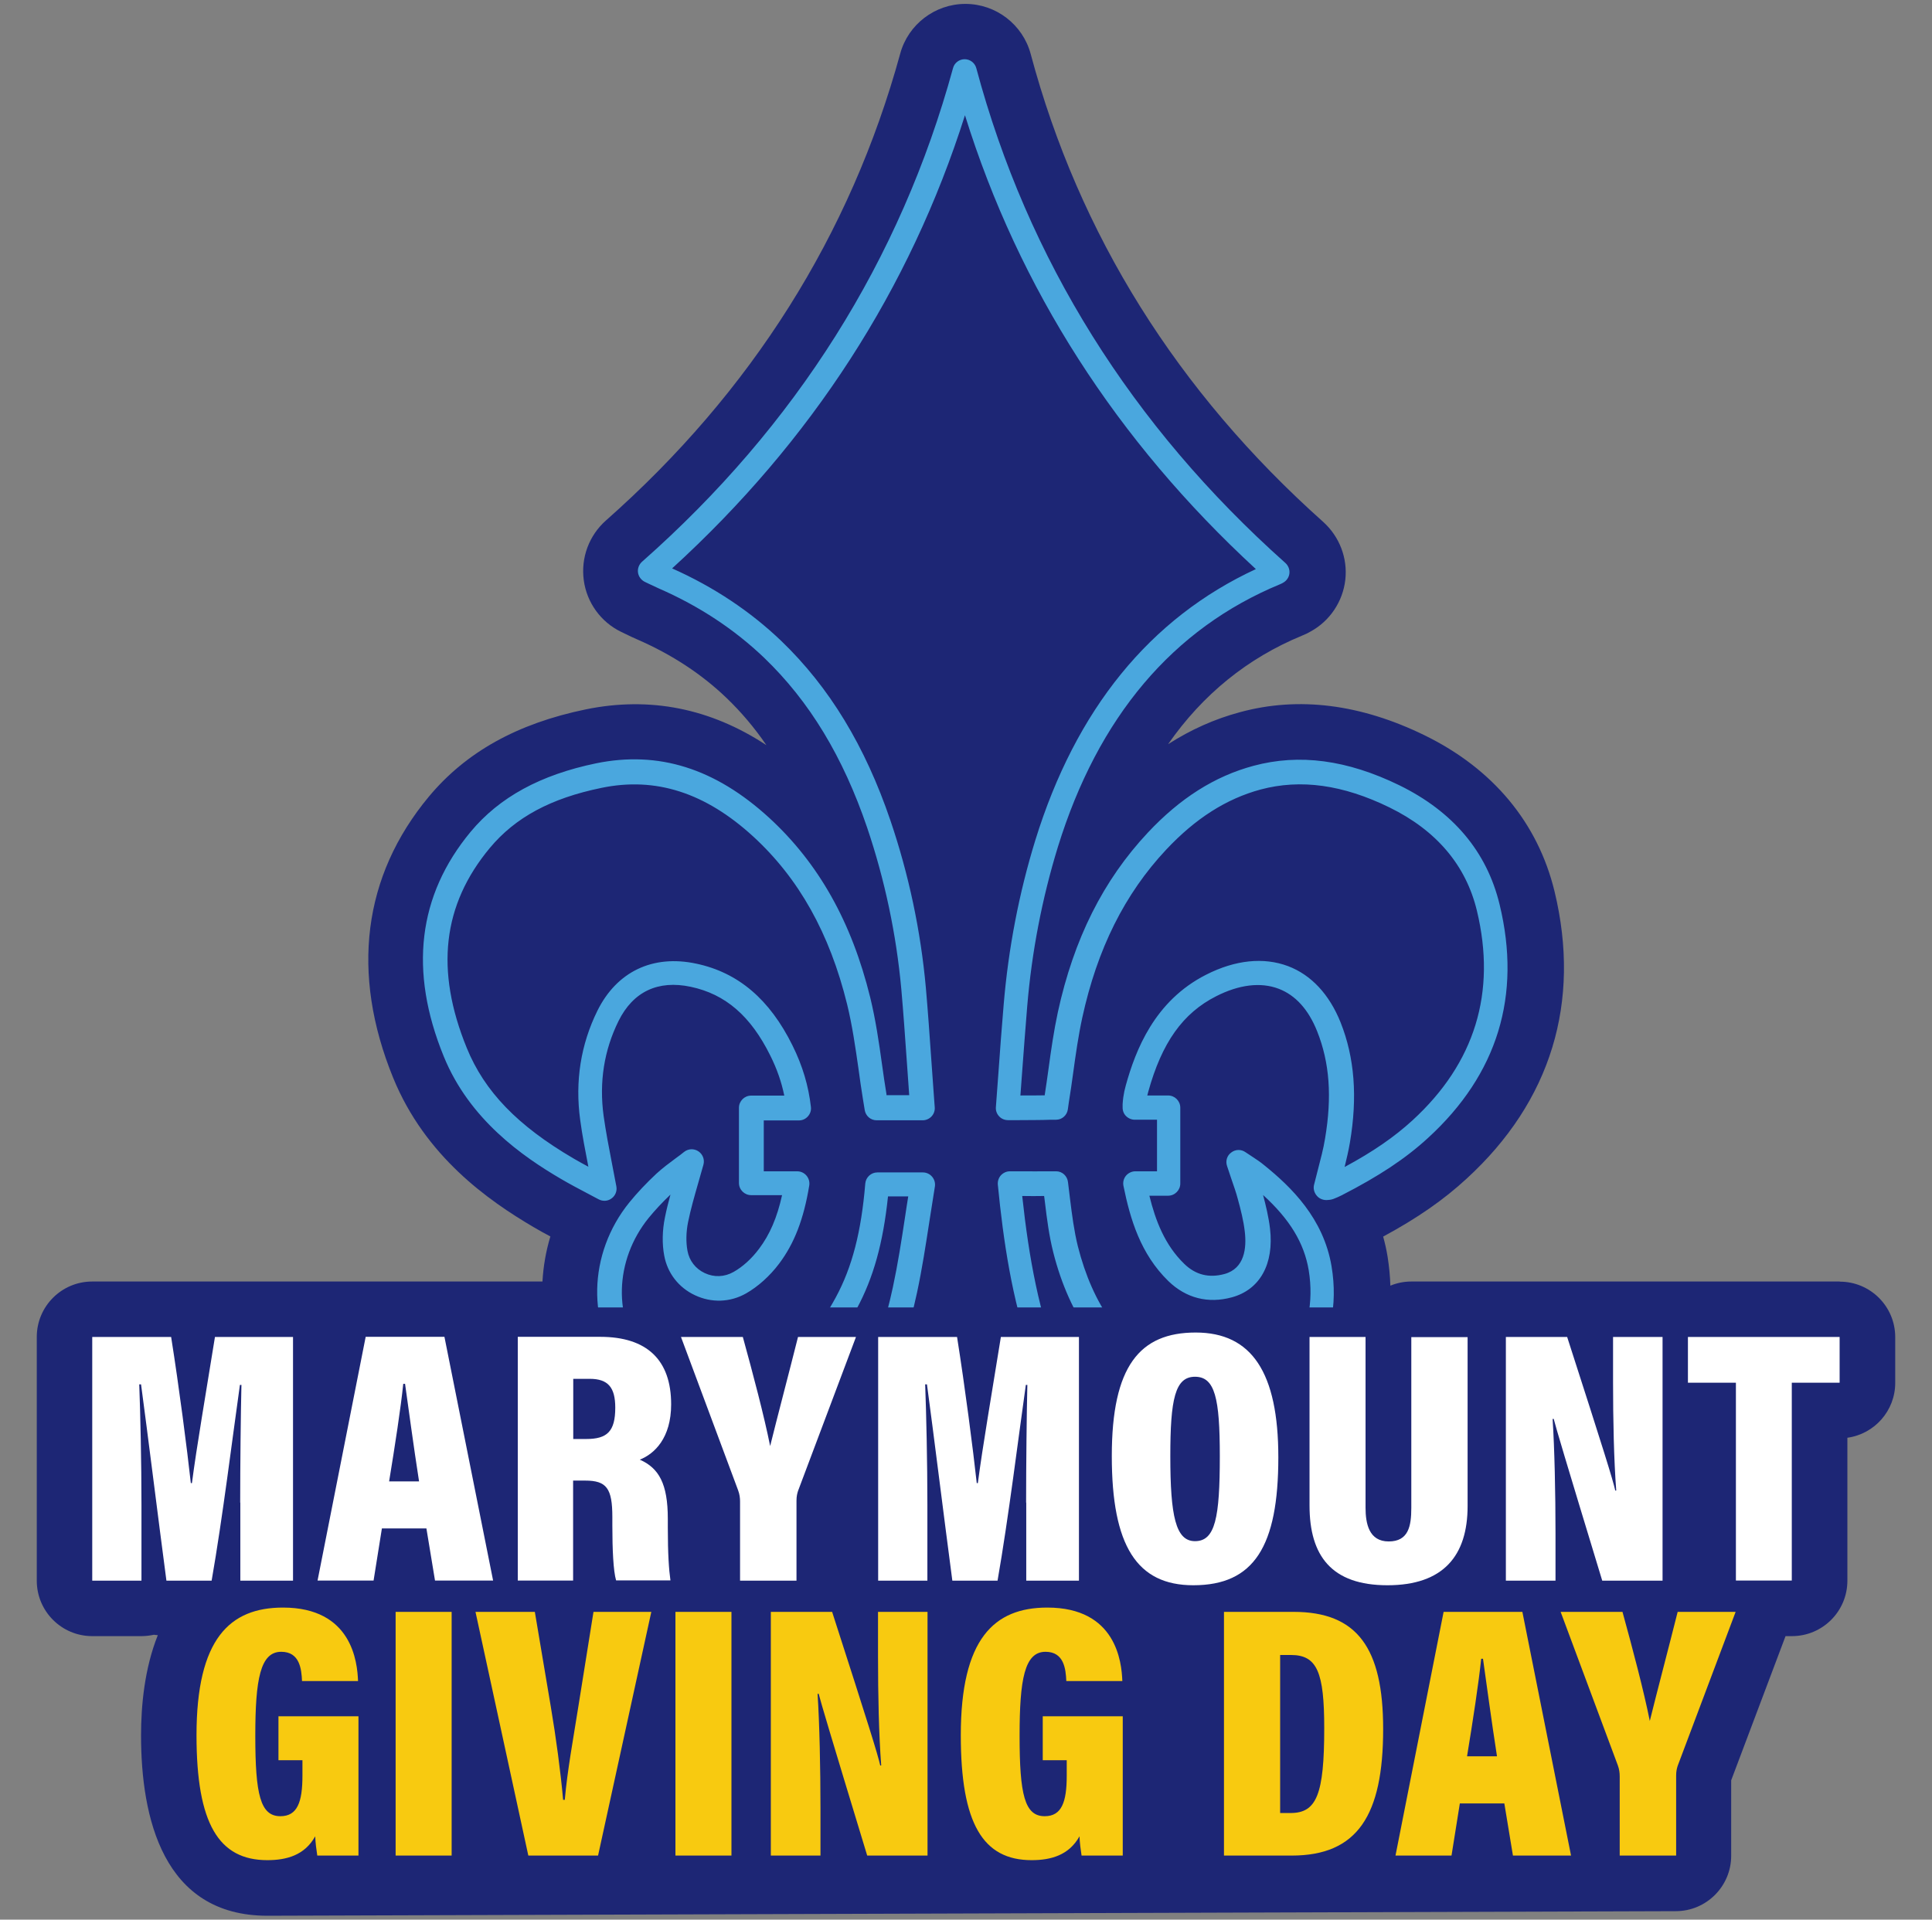 <?xml version="1.0" encoding="UTF-8"?>
<svg id="Layer_1" data-name="Layer 1" xmlns="http://www.w3.org/2000/svg" viewBox="0 0 1024 1017.667">
  <rect x="0" y="0" width="1024" height="1017.667" fill="#808080" stroke="none"/>
  <defs>
    <style>
      .cls-1 {
        fill: #f8ca10;
      }

      .cls-2 {
        fill: #1d2675;
      }

      .cls-3 {
        fill: #4aa7de;
      }

      .cls-4 {
        fill: #fff;
      }
    </style>
  </defs>
  <path class="cls-2" d="M975.112,679.372h-227.091c-3.969,0-7.717.808-11.097,2.205-.147-5.071-.661-10.215-1.47-15.36-.588-3.675-1.396-7.202-2.352-10.656,18.226-9.848,32.043-19.475,44.242-30.72,44.683-40.935,60.778-93.556,46.594-152.276-8.819-36.379-32.631-65.041-68.862-82.752-33.806-16.536-66.731-20.725-97.818-12.273-13.449,3.601-26.09,9.26-38.143,16.977,18.373-26.384,42.111-45.639,70.994-57.544,1.984-.808,3.381-1.47,4.557-2.205,10.215-5.585,17.05-15.874,18.373-27.339,1.323-11.538-3.087-23.003-11.759-30.793-77.24-68.936-129.42-152.35-154.995-248.036-4.189-15.58-18.373-26.531-34.615-26.531-16.095,0-30.352,10.877-34.541,26.384-26.31,95.981-78.784,179.248-155.951,247.449-8.966,7.937-13.376,19.769-11.759,31.749,1.617,11.906,9.113,22.121,19.696,27.266l2.131,1.029c2.205,1.102,4.41,2.131,6.614,3.087,18.226,7.937,34.1,18.373,47.256,31.014,7.717,7.423,14.772,15.727,21.092,24.987-29.691-19.549-61.807-25.943-95.76-18.961-36.305,7.496-63.497,22.636-83.193,46.3-34.909,42.038-41.45,93.556-18.888,148.969,17.05,41.817,50.636,65.188,74.374,79.151,2.94,1.764,5.953,3.381,8.966,4.997-2.352,7.79-3.748,15.874-4.189,23.885H48.888c-16.242,0-29.397,13.155-29.397,29.397v129.199c0,16.242,13.155,29.397,29.397,29.397h26.09c2.278,0,4.483-.294,6.614-.735.661.147,1.396.147,2.058.22-7.129,17.785-8.893,37.702-8.893,53.135,0,43.581,11.612,95.613,66.951,95.613,8.011,0,746.461-2.425,746.461-2.425,16.242,0,29.397-13.155,29.397-29.397v-39.98l28.809-76.432h3.381c16.242,0,29.397-13.155,29.397-29.397v-75.771c14.331-1.984,25.355-14.258,25.355-29.103v-24.252c0-16.242-13.155-29.397-29.397-29.397v-.074Z"/>
  <path class="cls-3" d="M511.669,961.142h0c-2.94,0-5.512-2.058-6.247-4.924l-1.47-6.173c-.882-3.822-1.837-7.57-2.793-11.391-9.995-40.274-25.428-72.904-47.182-99.582-5.806-7.202-12.273-13.743-19.255-19.622-4.63-3.895-9.921-7.349-14.992-10.583-2.278-1.47-4.557-2.94-6.688-4.41-1.543-1.029-2.572-2.719-2.793-4.63s.441-3.748,1.69-5.071c2.352-2.499,4.85-4.997,7.349-7.57,5.365-5.365,10.877-10.877,15.433-16.83,18.226-23.665,30.867-52.4,38.51-87.897,2.646-12.347,4.557-24.693,6.541-37.775.514-3.454,1.029-6.908,1.617-10.436h-10.73c-2.572,24.62-7.717,43.213-16.609,59.602-17.491,32.263-41.009,50.342-71.949,55.34-18.961,3.013-36.379-4.189-50.342-21.092-21.019-25.355-20.21-63.497,1.837-90.69,4.189-5.144,9.04-10.289,14.404-15.286,3.234-2.94,6.761-5.585,10.142-8.084,1.543-1.102,3.013-2.205,4.557-3.454,2.205-1.69,5.218-1.764,7.496-.22,2.278,1.543,3.381,4.336,2.646,7.055-.882,3.234-1.837,6.394-2.719,9.554-2.058,7.202-4.042,14.037-5.438,20.945-1.029,5.144-1.176,10.583-.294,15.213.955,5.218,4.263,9.481,9.113,11.759,4.924,2.352,10.509,2.131,15.286-.588,4.85-2.719,9.628-7.055,13.523-12.273,5.659-7.496,9.554-16.462,12.2-28.442h-16.389c-3.528,0-6.467-2.866-6.467-6.467v-39.833c0-3.528,2.866-6.467,6.467-6.467h17.565c-1.47-7.129-3.822-14.037-7.423-21.239-10.362-20.945-23.738-32.557-42.185-36.452-17.344-3.675-30.499,2.572-38.216,18.079-7.717,15.58-10.362,32.484-7.937,50.342,1.176,8.305,2.719,16.462,4.41,25.134.808,4.042,1.543,8.084,2.352,12.273.441,2.425-.514,4.924-2.572,6.394-1.984,1.47-4.63,1.617-6.835.441l-6.1-3.234c-4.63-2.425-9.334-4.924-13.964-7.643-20.063-11.759-48.358-31.308-62.027-64.894-18.52-45.345-13.67-85.398,14.258-119.058,15.286-18.373,37.04-30.205,66.511-36.305,33.072-6.761,63.056,2.646,91.718,28.882,26.163,24.032,43.728,55.193,53.576,95.32,2.866,11.759,4.63,23.811,6.247,35.497.735,5.218,1.47,10.509,2.352,15.727v.514h12.053c-.441-6.247-.882-12.42-1.323-18.667-.882-12.567-1.764-25.061-2.866-37.555-2.646-29.103-8.746-57.912-18.079-85.545-12.788-37.628-30.646-67.098-54.605-90.102-15.654-14.992-34.394-27.413-55.781-36.746-1.764-.808-3.528-1.617-5.365-2.499l-2.131-1.029c-1.911-.955-3.307-2.793-3.601-4.924-.294-2.131.514-4.263,2.131-5.732,81.576-72.022,137.063-160.066,164.843-261.706.735-2.793,3.307-4.704,6.173-4.704h0c2.866,0,5.438,1.984,6.173,4.777,27.119,101.272,82.238,189.537,163.814,262.294,1.543,1.396,2.352,3.454,2.131,5.512s-1.47,3.895-3.307,4.924c-.441.294-.955.514-1.617.808-56.883,23.518-96.495,70.406-117.808,139.341-8.305,27.045-13.817,55.413-16.242,84.443-1.029,11.979-1.837,23.885-2.793,36.232l-.808,11.024c4.41,0,8.672,0,12.861-.074.735-4.704,1.396-9.407,2.058-14.184,1.323-9.774,2.793-19.99,4.924-29.911,8.452-38.804,24.032-69.891,47.623-95.099,17.197-18.373,35.57-29.985,56.075-35.497,24.326-6.541,49.607-3.16,77.24,10.289,28.515,13.964,46.447,35.203,53.208,63.277h0c11.685,48.284-1.102,89.955-37.922,123.688-11.906,10.95-26.016,20.284-45.786,30.426-1.396.735-2.866,1.323-4.336,1.911-1.323.514-2.425.514-3.087.588-2.131.22-4.336-.588-5.659-2.131-1.396-1.543-2.058-3.675-1.617-5.732.661-2.719,1.396-5.365,2.058-8.084,1.47-5.732,2.94-11.097,3.822-16.609,3.748-22.195,2.425-40.274-4.189-56.883-4.63-11.612-11.538-19.181-20.431-22.562-9.481-3.601-20.945-2.205-33.072,3.969-17.712,8.966-28.809,24.62-36.011,50.636-.147.661-.367,1.323-.514,1.984h11.024c3.528,0,6.467,2.866,6.467,6.467v40.2c0,3.528-2.866,6.467-6.467,6.467h-9.921c3.234,13.155,8.158,26.09,18.447,36.085,6.026,5.879,13.082,7.643,21.313,5.438,10.803-2.94,11.832-13.89,10.803-22.562-.661-5.732-2.131-11.538-3.601-16.903-.955-3.748-2.278-7.349-3.675-11.465-.661-1.984-1.396-4.116-2.131-6.394-.882-2.646,0-5.512,2.278-7.129,2.205-1.69,5.218-1.764,7.496-.147l3.454,2.278c2.425,1.617,4.483,2.94,6.394,4.557,14.404,11.612,31.528,28.221,35.791,53.723,3.454,20.578-.735,40.127-11.685,54.899-9.848,13.302-24.399,21.533-42.038,23.811-15.286,1.984-28.736-4.41-39.906-10.877-27.045-15.727-45.198-41.009-53.87-75.256-2.205-8.746-3.381-17.785-4.41-26.457l-.441-3.454c-3.748.074-7.496.074-11.612,0,7.055,65.849,22.121,118.543,69.156,160.581,1.47,1.323,2.278,3.234,2.131,5.218s-1.176,3.822-2.866,4.924c-5.218,3.528-11.391,8.452-17.418,13.302l-3.234,2.646c-18.667,14.992-34.027,35.57-48.211,64.894-11.906,24.546-19.108,50.857-24.032,71.067-.735,2.866-3.307,4.924-6.247,4.924l.588-.441ZM426.712,798.062h0c5.438,3.528,11.097,7.129,16.315,11.612,7.496,6.32,14.551,13.523,20.945,21.313,21.754,26.751,37.481,58.794,47.99,97.892,4.557-15.654,10.509-32.704,18.447-49.166,15.066-31.087,31.528-53.135,51.739-69.303l3.234-2.572c3.895-3.16,7.864-6.32,11.759-9.26-49.975-48.284-62.395-110.385-68.274-170.576-.147-1.837.441-3.601,1.617-4.924,1.249-1.323,2.94-2.131,4.777-2.131h6.761c4.557,0,8.672.074,12.788,0h4.997c3.234,0,5.879,2.499,6.247,5.732l1.102,9.04c1.029,8.305,2.131,16.903,4.116,24.914,7.864,31.161,23.518,53.135,47.843,67.245,9.333,5.438,20.431,10.803,31.822,9.26,14.037-1.764,25.575-8.231,33.366-18.667,8.746-11.759,12.126-28.221,9.333-45.124-2.425-14.404-9.995-26.898-24.179-39.833,1.47,5.585,2.94,11.612,3.675,17.785,2.205,18.814-5.365,32.41-20.21,36.452-12.641,3.454-24.326.441-33.659-8.599-14.772-14.404-20.21-32.778-23.811-50.489-.367-1.911.074-3.822,1.323-5.365,1.249-1.47,3.087-2.352,4.997-2.352h11.465v-27.339h-11.759c-1.764,0-3.454-.735-4.704-1.984s-1.837-3.013-1.764-4.777v-1.543c.147-1.396.147-2.499.367-3.675.294-2.058.735-4.189,1.323-6.247,5.144-18.52,15.139-44.757,42.552-58.647,15.433-7.864,30.499-9.407,43.434-4.557,12.273,4.63,21.901,14.992,27.854,29.838,7.423,18.667,9.04,39.539,4.924,63.791-.735,4.336-1.764,8.599-2.793,12.861,15.139-8.158,26.384-15.948,36.011-24.767,33.072-30.352,44.536-67.76,34.1-111.12-5.806-24.105-21.46-42.552-46.374-54.752-24.693-12.053-47.035-15.139-68.274-9.481-18.153,4.924-34.468,15.286-50.048,31.896-21.974,23.444-36.526,52.62-44.463,89.073-2.058,9.481-3.454,19.328-4.777,28.956-.735,5.291-1.47,10.656-2.352,15.948l-.514,3.675c-.441,3.16-3.087,5.512-6.247,5.512h-2.646c-5.438.22-11.097.147-17.197.22h-5.659c-1.764,0-3.528-.735-4.704-2.058-1.249-1.323-1.837-3.087-1.69-4.851l1.323-17.859c.882-12.347,1.764-24.326,2.793-36.379,2.499-29.911,8.158-59.235,16.756-87.162,21.46-69.45,60.778-117.808,116.926-143.824-73.786-67.98-125.598-148.822-154.187-240.614-29.176,92.159-81.356,172.854-155.216,240.246,22.121,9.848,41.597,22.856,57.912,38.51,25.428,24.473,44.389,55.634,57.838,95.246,9.701,28.588,16.021,58.426,18.741,88.558,1.102,12.567,1.984,25.208,2.866,37.849.514,6.835.955,13.743,1.47,20.578l.367,4.924c.147,1.764-.441,3.528-1.69,4.851-1.249,1.323-2.94,2.058-4.704,2.058h-24.399c-3.16,0-5.806-2.278-6.32-5.438l-.955-5.879c-.882-5.291-1.617-10.656-2.352-16.021-1.617-11.318-3.307-23.077-6.026-34.174-9.26-37.628-25.575-66.731-49.754-88.926-25.355-23.224-51.665-31.749-80.401-25.796-26.898,5.512-45.712,15.654-59.235,31.896-25.061,30.132-29.029,64.747-12.2,105.976,9.407,23.077,26.898,41.229,56.663,58.647,2.572,1.47,5.144,2.94,7.79,4.336-1.617-8.452-3.234-16.536-4.336-24.84-2.793-20.504.294-39.906,9.113-57.838,10.289-20.798,29.397-29.911,52.4-24.987,22.268,4.704,38.951,18.961,51.004,43.36,5.365,10.803,8.525,21.533,9.774,32.631.22,1.837-.367,3.601-1.617,4.997s-2.94,2.131-4.777,2.131h-18.594v26.972h17.712c1.911,0,3.675.808,4.924,2.278s1.764,3.381,1.47,5.218c-2.94,17.932-7.937,30.793-16.021,41.523-4.924,6.541-11.171,12.126-17.491,15.727-8.452,4.777-18.3,5.071-27.045.955-8.672-4.042-14.625-11.759-16.315-21.019-1.176-6.247-1.029-13.376.367-20.137.808-4.116,1.837-8.158,2.94-12.2-4.263,4.042-8.158,8.231-11.538,12.347-18.226,22.489-19.035,53.723-1.911,74.374,11.024,13.376,24.032,18.961,38.363,16.609,26.751-4.336,47.256-20.284,62.689-48.799,8.672-16.021,13.523-34.688,15.654-60.411.294-3.307,3.087-5.879,6.394-5.879h24.105c1.911,0,3.675.808,4.924,2.278,1.249,1.47,1.764,3.381,1.47,5.218-.955,5.953-1.911,11.906-2.793,17.712-2.058,13.302-3.969,25.869-6.688,38.583-8.084,37.408-21.533,67.833-40.935,93.041-5.071,6.614-10.877,12.42-16.536,18.079l-1.764,1.764-.074-.147Z"/>
  <rect class="cls-2" x="286.783" y="693.115" width="442.718" height="298.085"/>
  <g>
    <path class="cls-4" d="M127.305,796.592c0-20.063.294-46.815.661-62.395h-.808c-3.822,26.972-9.187,70.626-14.992,103.771h-23.958c-4.557-34.468-9.921-77.975-13.449-104.065h-.955c.588,15.213,1.176,41.303,1.176,63.644v40.421h-26.09v-129.199h41.817c4.263,26.972,8.452,59.382,10.436,77.461h.588c2.499-19.255,7.349-47.256,12.2-77.461h41.376v129.199h-27.927v-41.376h-.073Z"/>
    <path class="cls-4" d="M202.414,810.262l-4.41,27.633h-29.691l25.502-129.199h41.744l25.796,129.199h-30.793l-4.557-27.633h-23.591ZM222.11,785.348c-2.94-18.814-5.732-39.833-7.423-51.739h-.955c-1.249,12.42-4.41,32.925-7.496,51.739h15.874Z"/>
    <path class="cls-4" d="M303.76,785.054v52.841h-29.323v-129.199h43.654c24.914,0,37.628,12.347,37.628,35.791,0,17.859-8.819,26.237-16.609,29.323,10.142,4.483,14.845,12.788,14.845,31.381v4.483c0,14.331.588,22.489,1.396,28.148h-28.809c-1.47-4.997-1.984-16.462-1.984-29.103v-4.483c0-15.286-3.087-19.328-14.404-19.328h-6.394v.147ZM303.833,762.859h6.908c11.097,0,15.36-4.042,15.36-16.609,0-10.656-3.748-15.286-13.523-15.286h-8.746v31.896Z"/>
    <path class="cls-4" d="M392.244,837.968v-41.964c0-1.837-.22-3.822-1.029-5.953l-30.279-81.282h32.778c5.365,19.475,11.318,41.964,14.478,57.838,3.601-14.625,9.995-38.804,14.772-57.838h30.72l-30.72,81.65c-.441,1.396-.808,2.866-.808,5.144v42.405h-29.911Z"/>
    <path class="cls-4" d="M543.859,796.592c0-20.063.294-46.815.661-62.395h-.808c-3.822,26.972-9.187,70.626-14.992,103.771h-23.959c-4.557-34.468-9.921-77.975-13.449-104.065h-.955c.588,15.213,1.176,41.303,1.176,63.644v40.421h-26.09v-129.199h41.817c4.263,26.972,8.452,59.382,10.436,77.461h.588c2.499-19.255,7.349-47.256,12.2-77.461h41.376v129.199h-27.927v-41.376h-.073Z"/>
    <path class="cls-4" d="M677.541,772.56c0,47.329-12.935,67.833-45.051,67.833-29.911,0-43.213-20.872-43.213-68.495s14.772-65.482,44.463-65.482,43.801,21.166,43.801,66.143ZM620.291,771.899c0,31.896,2.866,45.124,13.082,45.124,10.73,0,13.155-12.347,13.155-45.124,0-30.646-2.572-42.038-13.155-42.038s-13.082,11.906-13.082,42.038Z"/>
    <path class="cls-4" d="M723.768,708.769v90.469c0,8.378,1.764,17.932,12.273,17.932s11.979-8.158,11.979-17.785v-90.543h29.838v89.587c0,26.31-12.861,41.964-42.479,41.964s-41.303-15.58-41.303-42.258v-89.367h29.691Z"/>
    <path class="cls-4" d="M798.142,837.968v-129.199h32.484c19.622,60.852,24.179,75.55,25.502,81.429h.514c-1.249-16.242-1.69-37.555-1.69-57.691v-23.738h26.237v129.199h-31.969c-20.431-67.172-24.252-80.18-25.722-85.765h-.588c1.029,15.507,1.543,39.465,1.543,60.631v25.134s-26.31,0-26.31,0Z"/>
    <path class="cls-4" d="M920.14,733.021h-25.502v-24.252h80.401v24.252h-25.355v104.873h-29.617v-104.874h.073Z"/>
  </g>
  <g>
    <path class="cls-1" d="M189.994,983.704h-21.827c-.514-3.381-.955-6.614-1.102-10.215-5.585,10.068-15.213,12.641-25.355,12.641-25.796,0-37.555-19.329-37.555-66.217,0-51.151,17.638-67.686,45.859-67.686,36.526,0,39.392,28.882,39.759,38.951h-29.691c-.294-6.32-1.176-15.507-11.024-15.507-11.097,0-13.743,14.478-13.743,44.536,0,31.087,2.646,42.626,13.302,42.626,9.04,0,11.685-7.57,11.685-21.46v-8.231h-12.714v-23.297h42.405v73.933-.074Z"/>
    <path class="cls-1" d="M239.38,854.504v129.199h-29.691v-129.199s29.691,0,29.691,0Z"/>
    <path class="cls-1" d="M280.022,983.704l-28.001-129.199h31.455l8.452,50.195c2.793,16.536,5.218,34.615,6.541,49.46h.882c1.323-15.36,4.557-32.778,7.129-49.093l8.084-50.563h30.646l-28.221,129.199h-36.967Z"/>
    <path class="cls-1" d="M387.688,854.504v129.199h-29.691v-129.199s29.691,0,29.691,0Z"/>
    <path class="cls-1" d="M408.56,983.704v-129.199h32.484c19.622,60.852,24.179,75.55,25.502,81.429h.514c-1.249-16.242-1.69-37.555-1.69-57.691v-23.738h26.237v129.199h-31.969c-20.431-67.172-24.252-80.18-25.722-85.765h-.588c1.029,15.507,1.543,39.465,1.543,60.631v25.134h-26.31Z"/>
    <path class="cls-1" d="M595.083,983.704h-21.827c-.514-3.381-.955-6.614-1.102-10.215-5.585,10.068-15.213,12.641-25.355,12.641-25.796,0-37.555-19.329-37.555-66.217,0-51.151,17.638-67.686,45.859-67.686,36.526,0,39.392,28.882,39.759,38.951h-29.691c-.294-6.32-1.176-15.507-11.024-15.507-11.097,0-13.743,14.478-13.743,44.536,0,31.087,2.646,42.626,13.302,42.626,9.04,0,11.685-7.57,11.685-21.46v-8.231h-12.714v-23.297h42.405v73.933-.074Z"/>
    <path class="cls-1" d="M648.732,854.504h36.893c33.733,0,47.476,19.108,47.476,62.101,0,45.786-13.596,67.098-48.505,67.098h-35.864s0-129.199,0-129.199ZM678.497,961.142h5.512c13.817,0,17.859-9.774,17.859-44.977,0-29.47-3.675-38.804-17.638-38.804h-5.732v83.855-.073Z"/>
    <path class="cls-1" d="M773.743,956.071l-4.41,27.633h-29.691l25.502-129.199h41.744l25.796,129.199h-30.793l-4.557-27.633h-23.591ZM793.439,931.083c-2.94-18.814-5.732-39.833-7.423-51.739h-.955c-1.249,12.42-4.41,32.925-7.496,51.739,0,0,15.874,0,15.874,0Z"/>
    <path class="cls-1" d="M858.479,983.704v-41.964c0-1.837-.22-3.822-1.029-5.953l-30.279-81.282h32.778c5.365,19.475,11.318,41.964,14.478,57.838,3.601-14.625,9.995-38.804,14.772-57.838h30.72l-30.72,81.65c-.441,1.396-.808,2.866-.808,5.144v42.405h-29.911Z"/>
  </g>
</svg>